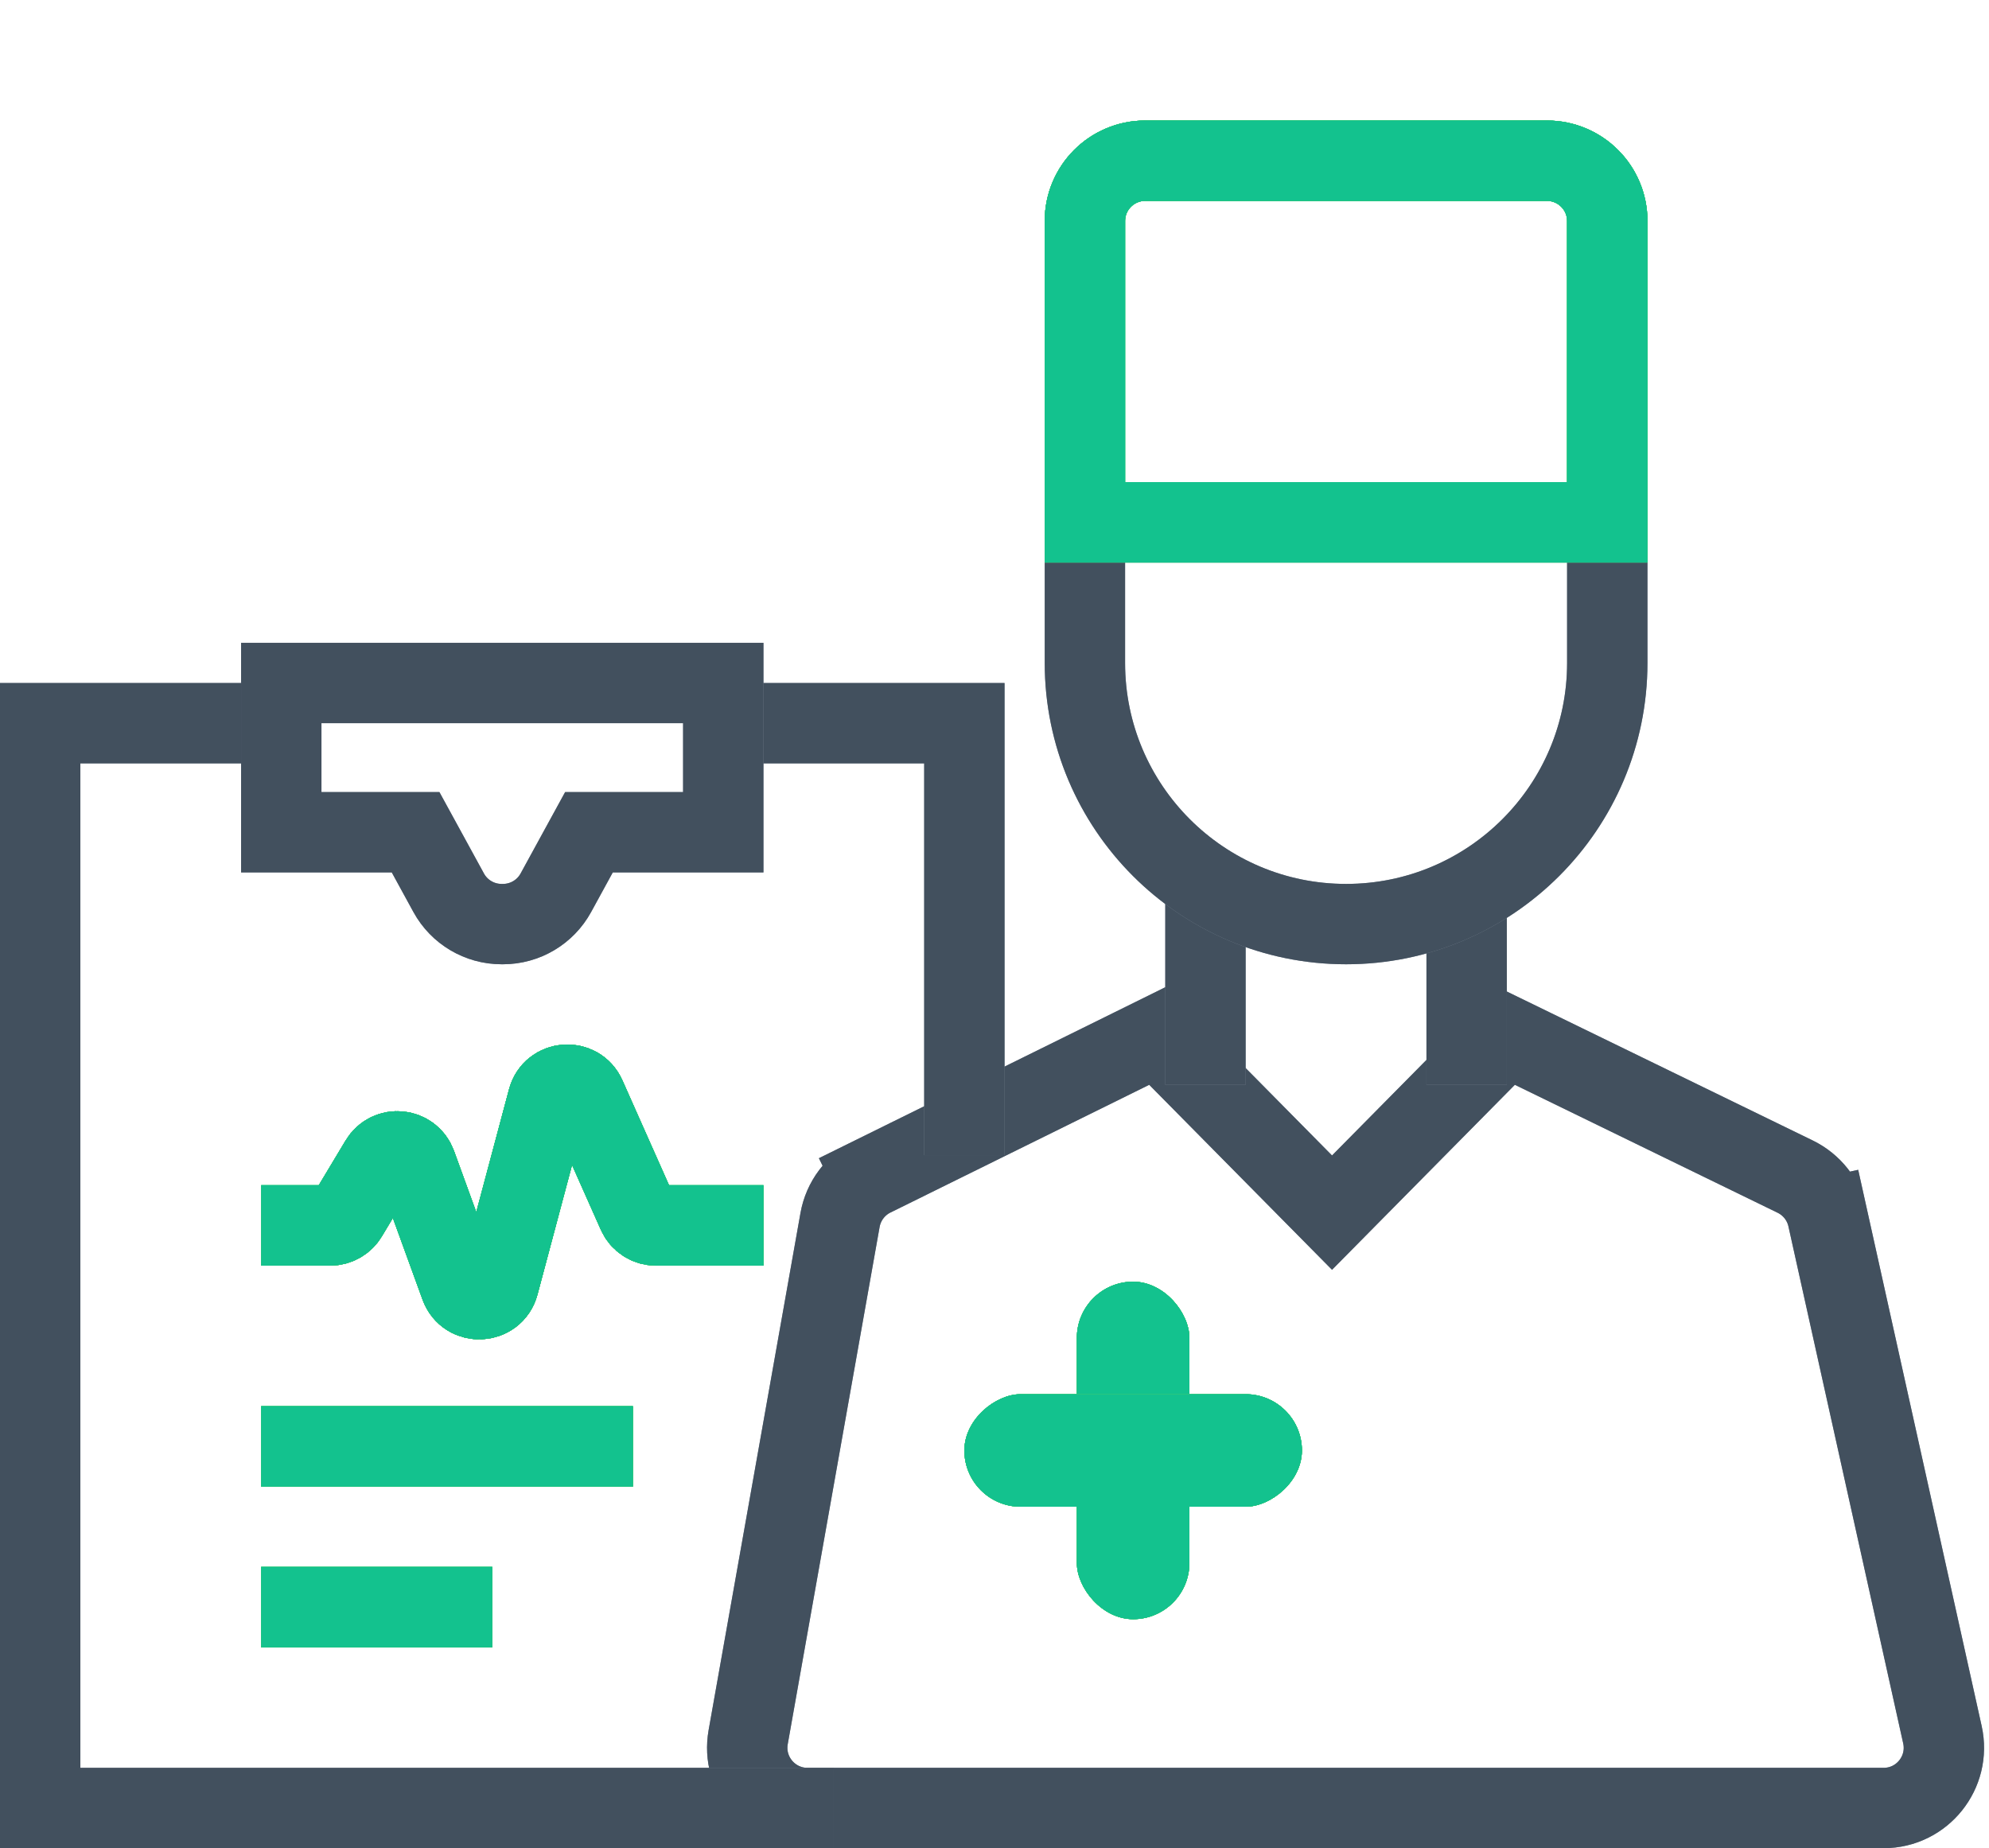<svg width="99" height="92" viewBox="0 0 99 92" fill="none" xmlns="http://www.w3.org/2000/svg">
<rect x="53.6" y="63.801" width="5.6" height="16.8" rx="2.8" fill="#33CEB1"/>
<rect x="53.6" y="63.801" width="5.6" height="16.8" rx="2.8" fill="#7CEEB5"/>
<rect x="53.6" y="63.801" width="5.6" height="16.8" rx="2.8" fill="#1ED860"/>
<rect x="53.6" y="63.801" width="5.6" height="16.8" rx="2.8" fill="#34BA64" fill-opacity="0.5"/>
<rect x="53.6" y="63.801" width="5.6" height="16.8" rx="2.8" fill="#26D274"/>
<rect x="53.6" y="63.801" width="5.6" height="16.8" rx="2.8" fill="#35BD82" fill-opacity="0.5"/>
<rect x="53.6" y="63.801" width="5.6" height="16.8" rx="2.8" fill="#44C668"/>
<rect x="53.6" y="63.801" width="5.6" height="16.8" rx="2.8" fill="#13C28E"/>
<rect x="64.801" y="69.402" width="5.6" height="16.8" rx="2.8" transform="rotate(90 64.801 69.402)" fill="#33CEB1"/>
<rect x="64.801" y="69.402" width="5.6" height="16.8" rx="2.8" transform="rotate(90 64.801 69.402)" fill="#7CEEB5"/>
<rect x="64.801" y="69.402" width="5.6" height="16.8" rx="2.8" transform="rotate(90 64.801 69.402)" fill="#1ED860"/>
<rect x="64.801" y="69.402" width="5.6" height="16.8" rx="2.8" transform="rotate(90 64.801 69.402)" fill="#34BA64" fill-opacity="0.5"/>
<rect x="64.801" y="69.402" width="5.6" height="16.8" rx="2.8" transform="rotate(90 64.801 69.402)" fill="#26D274"/>
<rect x="64.801" y="69.402" width="5.6" height="16.8" rx="2.8" transform="rotate(90 64.801 69.402)" fill="#35BD82" fill-opacity="0.5"/>
<rect x="64.801" y="69.402" width="5.6" height="16.8" rx="2.8" transform="rotate(90 64.801 69.402)" fill="#44C668"/>
<rect x="64.801" y="69.402" width="5.6" height="16.8" rx="2.8" transform="rotate(90 64.801 69.402)" fill="#13C28E"/>
<path d="M58.623 52.594L57.608 51.568L56.315 52.207L43.438 58.563L44.323 60.357L43.438 58.563C42.582 58.986 41.979 59.79 41.812 60.729L37.239 86.475C36.913 88.313 38.327 90 40.193 90H93.754C95.673 90 97.098 88.223 96.682 86.35L90.97 60.618L89.018 61.052L90.97 60.618C90.772 59.725 90.177 58.972 89.355 58.571L76.276 52.202L74.986 51.574L73.977 52.594L66.3 60.363L58.623 52.594Z" stroke="#7F8A98" stroke-width="4"/>
<path d="M58.623 52.594L57.608 51.568L56.315 52.207L43.438 58.563L44.323 60.357L43.438 58.563C42.582 58.986 41.979 59.79 41.812 60.729L37.239 86.475C36.913 88.313 38.327 90 40.193 90H93.754C95.673 90 97.098 88.223 96.682 86.35L90.97 60.618L89.018 61.052L90.97 60.618C90.772 59.725 90.177 58.972 89.355 58.571L76.276 52.202L74.986 51.574L73.977 52.594L66.3 60.363L58.623 52.594Z" stroke="#42505E" stroke-width="4"/>
<path d="M60 43V54" stroke="#7F8A98" stroke-width="4"/>
<path d="M60 43V54" stroke="#42505E" stroke-width="4"/>
<path d="M73 44V54" stroke="#7F8A98" stroke-width="4"/>
<path d="M73 44V54" stroke="#42505E" stroke-width="4"/>
<path d="M54 26H80V33C80 40.18 74.18 46 67 46C59.82 46 54 40.18 54 33V26Z" stroke="#7F8A98" stroke-width="4"/>
<path d="M54 26H80V33C80 40.18 74.18 46 67 46C59.82 46 54 40.18 54 33V26Z" stroke="#42505E" stroke-width="4"/>
<path d="M54 26H80V11C80 9.343 78.657 8 77 8H57C55.343 8 54 9.343 54 11V26Z" stroke="#33CEB1" stroke-width="4"/>
<path d="M54 26H80V11C80 9.343 78.657 8 77 8H57C55.343 8 54 9.343 54 11V26Z" stroke="#7CEEB5" stroke-width="4"/>
<path d="M54 26H80V11C80 9.343 78.657 8 77 8H57C55.343 8 54 9.343 54 11V26Z" stroke="#1ED860" stroke-width="4"/>
<path d="M54 26H80V11C80 9.343 78.657 8 77 8H57C55.343 8 54 9.343 54 11V26Z" stroke="#34BA64" stroke-opacity="0.5" stroke-width="4"/>
<path d="M54 26H80V11C80 9.343 78.657 8 77 8H57C55.343 8 54 9.343 54 11V26Z" stroke="#26D274" stroke-width="4"/>
<path d="M54 26H80V11C80 9.343 78.657 8 77 8H57C55.343 8 54 9.343 54 11V26Z" stroke="#35BD82" stroke-opacity="0.5" stroke-width="4"/>
<path d="M54 26H80V11C80 9.343 78.657 8 77 8H57C55.343 8 54 9.343 54 11V26Z" stroke="#44C668" stroke-width="4"/>
<path d="M54 26H80V11C80 9.343 78.657 8 77 8H57C55.343 8 54 9.343 54 11V26Z" stroke="#13C28E" stroke-width="4"/>
<path d="M13 61H16.434C16.785 61 17.111 60.816 17.291 60.514L18.92 57.8C19.353 57.078 20.43 57.182 20.717 57.973L22.913 64.012C23.248 64.931 24.567 64.873 24.819 63.928L27.27 54.737C27.513 53.825 28.767 53.726 29.15 54.588L31.736 60.406C31.897 60.767 32.255 61 32.65 61H38" stroke="#33CEB1" stroke-width="4"/>
<path d="M13 61H16.434C16.785 61 17.111 60.816 17.291 60.514L18.92 57.8C19.353 57.078 20.43 57.182 20.717 57.973L22.913 64.012C23.248 64.931 24.567 64.873 24.819 63.928L27.27 54.737C27.513 53.825 28.767 53.726 29.15 54.588L31.736 60.406C31.897 60.767 32.255 61 32.65 61H38" stroke="#7CEEB5" stroke-width="4"/>
<path d="M13 61H16.434C16.785 61 17.111 60.816 17.291 60.514L18.92 57.8C19.353 57.078 20.43 57.182 20.717 57.973L22.913 64.012C23.248 64.931 24.567 64.873 24.819 63.928L27.27 54.737C27.513 53.825 28.767 53.726 29.15 54.588L31.736 60.406C31.897 60.767 32.255 61 32.65 61H38" stroke="#1ED860" stroke-width="4"/>
<path d="M13 61H16.434C16.785 61 17.111 60.816 17.291 60.514L18.92 57.8C19.353 57.078 20.43 57.182 20.717 57.973L22.913 64.012C23.248 64.931 24.567 64.873 24.819 63.928L27.27 54.737C27.513 53.825 28.767 53.726 29.15 54.588L31.736 60.406C31.897 60.767 32.255 61 32.65 61H38" stroke="#34BA64" stroke-opacity="0.5" stroke-width="4"/>
<path d="M13 61H16.434C16.785 61 17.111 60.816 17.291 60.514L18.92 57.8C19.353 57.078 20.43 57.182 20.717 57.973L22.913 64.012C23.248 64.931 24.567 64.873 24.819 63.928L27.27 54.737C27.513 53.825 28.767 53.726 29.15 54.588L31.736 60.406C31.897 60.767 32.255 61 32.65 61H38" stroke="#26D274" stroke-width="4"/>
<path d="M13 61H16.434C16.785 61 17.111 60.816 17.291 60.514L18.92 57.8C19.353 57.078 20.43 57.182 20.717 57.973L22.913 64.012C23.248 64.931 24.567 64.873 24.819 63.928L27.27 54.737C27.513 53.825 28.767 53.726 29.15 54.588L31.736 60.406C31.897 60.767 32.255 61 32.65 61H38" stroke="#35BD82" stroke-opacity="0.5" stroke-width="4"/>
<path d="M13 61H16.434C16.785 61 17.111 60.816 17.291 60.514L18.92 57.8C19.353 57.078 20.43 57.182 20.717 57.973L22.913 64.012C23.248 64.931 24.567 64.873 24.819 63.928L27.27 54.737C27.513 53.825 28.767 53.726 29.15 54.588L31.736 60.406C31.897 60.767 32.255 61 32.65 61H38" stroke="#44C668" stroke-width="4"/>
<path d="M13 61H16.434C16.785 61 17.111 60.816 17.291 60.514L18.92 57.8C19.353 57.078 20.43 57.182 20.717 57.973L22.913 64.012C23.248 64.931 24.567 64.873 24.819 63.928L27.27 54.737C27.513 53.825 28.767 53.726 29.15 54.588L31.736 60.406C31.897 60.767 32.255 61 32.65 61H38" stroke="#13C28E" stroke-width="4"/>
<path d="M13 72H31.5" stroke="#33CEB1" stroke-width="4"/>
<path d="M13 72H31.5" stroke="#7CEEB5" stroke-width="4"/>
<path d="M13 72H31.5" stroke="#1ED860" stroke-width="4"/>
<path d="M13 72H31.5" stroke="#34BA64" stroke-opacity="0.5" stroke-width="4"/>
<path d="M13 72H31.5" stroke="#26D274" stroke-width="4"/>
<path d="M13 72H31.5" stroke="#35BD82" stroke-opacity="0.5" stroke-width="4"/>
<path d="M13 72H31.5" stroke="#44C668" stroke-width="4"/>
<path d="M13 72H31.5" stroke="#13C28E" stroke-width="4"/>
<path d="M13 80H24.5" stroke="#33CEB1" stroke-width="4"/>
<path d="M13 80H24.5" stroke="#7CEEB5" stroke-width="4"/>
<path d="M13 80H24.5" stroke="#1ED860" stroke-width="4"/>
<path d="M13 80H24.5" stroke="#34BA64" stroke-opacity="0.5" stroke-width="4"/>
<path d="M13 80H24.5" stroke="#26D274" stroke-width="4"/>
<path d="M13 80H24.5" stroke="#35BD82" stroke-opacity="0.5" stroke-width="4"/>
<path d="M13 80H24.5" stroke="#44C668" stroke-width="4"/>
<path d="M13 80H24.5" stroke="#13C28E" stroke-width="4"/>
<path d="M13 36H2V90H41.5M37 36H48V57.5" stroke="#7F8A98" stroke-width="4"/>
<path d="M13 36H2V90H41.5M37 36H48V57.5" stroke="#42505E" stroke-width="4"/>
<path d="M19.5 41.429H14V34H36V41.429H30.5H29.314L28.745 42.469L27.668 44.439C27.142 45.402 26.132 46 25.035 46H25H24.965C23.868 46 22.858 45.402 22.332 44.439L21.255 42.469L20.686 41.429H19.5Z" stroke="#7F8A98" stroke-width="4"/>
<path d="M19.5 41.429H14V34H36V41.429H30.5H29.314L28.745 42.469L27.668 44.439C27.142 45.402 26.132 46 25.035 46H25H24.965C23.868 46 22.858 45.402 22.332 44.439L21.255 42.469L20.686 41.429H19.5Z" stroke="#42505E" stroke-width="4"/>
</svg>
